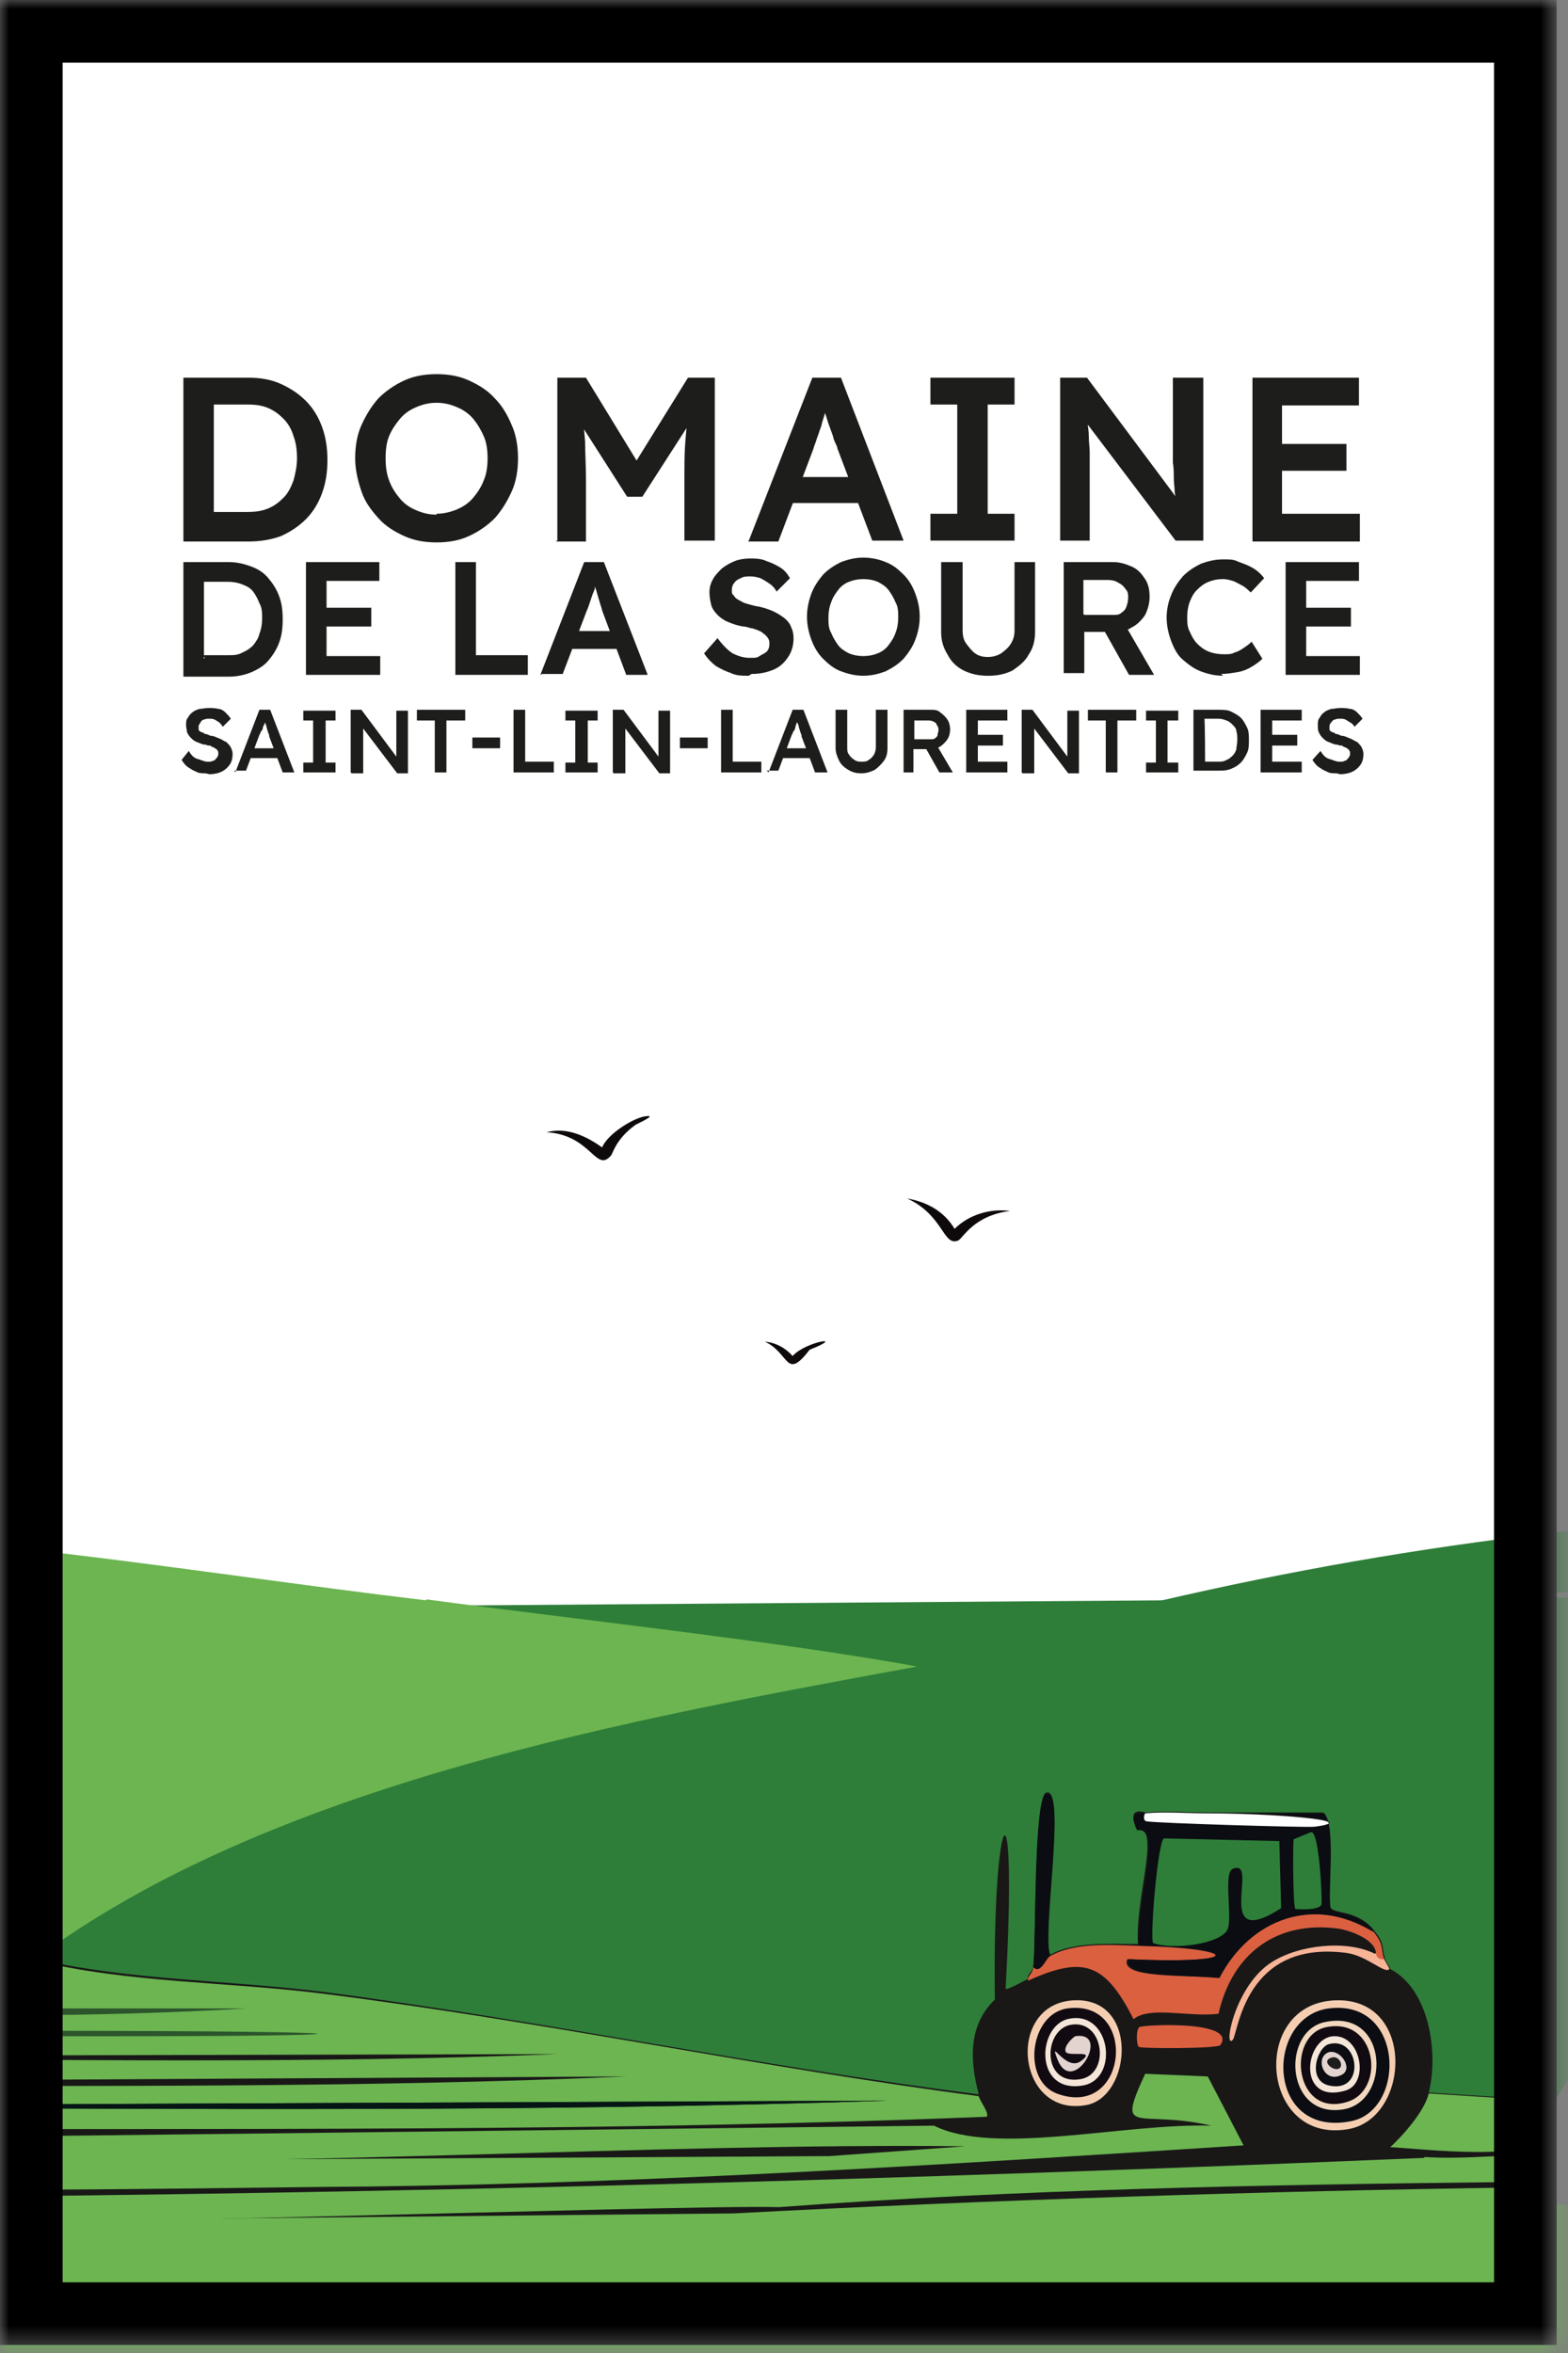 <svg width="86" height="129" viewBox="0 0 86 129" fill="none" xmlns="http://www.w3.org/2000/svg">
<rect x="0" y="0" width="86" height="129" fill="#808080" stroke="none"/>
<mask id="mask0_870_6724" style="mask-type:luminance" maskUnits="userSpaceOnUse" x="0" y="0" width="86" height="129">
<path d="M85.38 0H0V128.61H85.38V0Z" fill="white"/>
</mask>
<g mask="url(#mask0_870_6724)">
<path d="M85.38 0H0V128.61H85.38V0Z" fill="white"/>
<path d="M84.593 94.898H0.783V126.597H84.593V94.898Z" fill="#191817"/>
<path d="M90.582 87.539L93.084 88.079C93.084 88.128 93.575 88.864 92.937 89.355C92.79 95.783 90.582 104.223 87.981 110.111C87.442 111.338 86.019 114.085 85.282 115.165L78.364 114.723C78.903 112.564 78.413 109.08 76.254 107.952C76.205 107.755 76.008 107.559 75.959 107.363C75.763 106.676 75.959 106.578 75.371 105.842C74.438 104.664 73.162 104.959 72.966 104.566C72.819 103.585 73.31 99.855 72.574 99.365H66.195C65.115 99.365 63.938 99.266 62.858 99.365C62.76 99.365 61.778 98.972 62.318 100.248C63.741 100.003 62.22 104.124 62.416 106.578C60.944 106.578 58.883 106.431 57.608 107.167C57.117 106.234 58.54 97.794 57.362 98.285C56.724 98.531 56.822 106.676 56.675 107.755C56.626 108.197 56.332 108.148 56.381 108.492C56.185 108.59 55.203 109.129 55.154 109.031C55.841 96.568 54.418 98.972 54.565 109.62C53.093 111.043 53.191 112.957 53.682 114.821C41.709 113.3 29.884 110.798 17.911 109.228C12.611 108.541 7.017 108.59 1.865 107.363C14.77 97.696 29.442 93.918 45.144 91.023C38.029 89.698 30.669 89.011 23.407 88.03" fill="#2E7E39"/>
<path d="M49.511 91.267C49.363 91.366 50.148 91.267 50.296 91.317C64.526 87.047 78.559 84.3 93.427 83.269C93.427 83.269 93.624 83.22 93.574 83.662L93.182 83.907L88.717 84.447C89.649 84.987 93.378 83.171 93.525 84.741C93.525 84.888 93.231 86.262 93.231 86.459" fill="#2E7E39"/>
<path d="M57.559 107.263C57.314 107.411 57.019 108.245 56.676 107.852C56.823 106.724 56.676 98.627 57.363 98.382C58.54 97.891 57.068 106.331 57.608 107.263H57.559Z" fill="#0B0D12"/>
<path d="M23.406 87.686C30.668 88.667 43.181 90.041 50.295 91.366C34.593 94.261 14.819 97.794 1.864 107.46C7.017 108.736 12.611 108.638 17.91 109.325C29.883 110.846 41.708 113.349 53.681 114.919C53.73 115.164 54.27 115.851 54.123 116.047C33.367 116.882 12.512 116.685 -8.293 116.734C-8.636 116.538 -8.685 116.146 -8.833 115.998L-8.931 115.557C10.255 115.606 29.49 115.802 48.676 115.164L-9.127 115.409C-9.225 115.213 -9.961 114.526 -9.667 114.379C5.005 114.33 19.726 114.477 34.348 113.839L-10.01 114.085L-10.452 112.858C3.238 112.907 16.929 113.152 30.57 112.613L-10.599 112.711C-15.506 103.927 -17.322 93.77 -17.469 83.809C-3.729 83.662 9.765 86.115 23.357 87.735L23.406 87.686Z" fill="#6CB551"/>
<path d="M-8.833 115.998C-9.47 115.262 -9.029 115.655 -9.127 115.409L48.676 115.164C29.49 115.802 10.255 115.606 -8.931 115.557L-8.833 115.998Z" fill="#051614"/>
<path d="M1.324 110.109C5.397 110.109 9.47 110.109 13.542 110.109C5.299 110.6 -3.092 110.551 -11.385 110.355C-7.165 110.355 -2.896 110.158 1.324 110.109Z" fill="#2C552C"/>
<path d="M1.717 111.63V111.336C22.62 111.336 22.62 111.679 1.717 111.63Z" fill="#2C552C"/>
<path d="M1.716 111.287V111.582C-15.213 111.582 -15.213 111.287 1.716 111.287Z" fill="#263631"/>
<path d="M62.759 113.691L66.243 113.839L68.206 117.617C52.21 118.647 36.262 119.678 20.168 119.874C16.88 119.874 -4.907 120.267 -6.183 119.874C-6.379 119.825 -7.262 118.696 -6.919 118.5L45.487 118.206L52.946 117.666C35.772 117.47 14.672 118.893 -1.913 118.353C-5.152 118.255 -7.851 118.5 -7.998 117.224L51.228 116.537C54.565 118.206 61.631 116.39 66.44 116.537C62.367 115.605 61.189 117.224 62.809 113.691H62.759Z" fill="#6CB551"/>
<path d="M78.118 118.255C82.24 118.5 84.693 117.42 82.485 119.629C69.236 119.776 55.939 120.021 42.739 121.003C36.704 120.855 -2.699 122.327 -5.005 121.591C-5.299 121.493 -5.643 120.659 -5.986 120.463C22.081 120.266 50.099 119.481 78.118 118.304V118.255Z" fill="#6CB551"/>
<path d="M84.007 116.881C84.988 118.648 77.579 117.765 76.254 117.716C76.99 117.029 78.118 115.753 78.364 114.771L85.283 115.213" fill="#6CB551"/>
<path d="M7.607 125.321C5.84 125.811 2.994 127.382 2.013 129.099C0.541 127.774 -0.931 126.351 -2.207 124.879C0.295 124.83 2.749 124.977 5.251 125.026C5.35 125.026 5.251 125.321 5.399 125.321C5.791 125.321 7.999 124.634 7.558 125.321H7.607Z" fill="#1E923D"/>
<path d="M48.087 124.535C46.763 125.026 41.267 128.166 40.236 129.049V128.755C41.708 127.528 44.653 125.762 46.419 124.977C46.91 124.78 47.548 124.633 48.087 124.535Z" fill="#051614"/>
<path d="M8.93 125.174C6.722 125.763 4.22 126.793 2.748 128.658C2.551 128.903 2.159 128.903 2.306 129.394C2.208 129.296 2.11 129.197 2.012 129.099C2.944 127.431 5.79 125.812 7.606 125.321C7.949 125.223 8.587 125.174 8.98 125.174H8.93Z" fill="#12331F"/>
<path d="M12.709 125.468C11.286 125.861 9.912 126.45 8.784 127.431C8.44 125.517 5.938 129.247 5.692 129.247C5.545 129.247 5.447 128.805 5.398 128.805C5.3 128.805 4.858 129.688 4.809 129.688C4.122 129.983 3.68 128.609 3.582 128.658C3.239 128.707 3.092 129.688 2.748 128.658C4.22 126.793 6.723 125.812 8.931 125.174C10.746 124.683 13.151 123.849 12.709 125.468Z" fill="#1E923D"/>
<path d="M55.89 124.388C54.173 124.928 52.995 125.37 51.376 126.204C49.07 127.381 48.579 128.706 48.383 127.234C49.659 126.302 50.002 126.106 51.376 125.419C51.867 125.173 53.192 124.732 53.192 124.585C53.192 124.535 52.21 123.996 52.456 123.603C54.811 123.358 56.43 122.818 55.939 124.339L55.89 124.388Z" fill="#1E923D"/>
<path d="M20.217 125.173C18.745 125.517 16.046 126.744 14.966 127.725C15.065 127.038 14.574 127.332 14.23 127.578C12.66 126.694 17.175 126.007 16.488 125.026L20.315 124.879L20.217 125.173Z" fill="#1E923D"/>
<path d="M77.432 125.714C79.542 123.8 72.868 124.438 71.74 124.733C71.298 124.831 69.581 125.469 69.188 125.616C66.489 124.585 65.557 126.99 65.704 124.389C68.648 123.653 66.833 123.751 65.165 124.095C63.692 124.389 61.533 125.076 60.11 125.616L59.816 123.653C63.251 122.868 59.522 123.555 58 123.8C57.313 124.095 56.577 124.193 55.891 124.389C56.43 122.868 54.811 123.408 52.407 123.653C50.738 123.849 49.61 123.997 48.039 124.536C47.5 124.634 46.862 124.782 46.371 124.978L46.469 124.684C44.654 124.684 42.887 124.684 41.121 124.978C39.894 125.223 37.048 126.254 36.017 126.941V126.499C36.017 126.499 36.017 126.499 36.165 126.352C36.508 126.156 37.195 125.861 36.312 125.959L36.165 124.536C38.226 124.144 40.139 124.046 39.403 123.8C38.864 123.604 33.711 124.634 31.798 125.321C32.043 124.144 29.835 124.929 29.099 125.027C28.265 125.125 27.234 125.125 26.4 125.321C26.989 124.88 24.634 124.978 22.867 125.027C22.769 125.027 23.358 124.831 21.591 125.027C21.15 125.027 20.659 125.076 20.217 125.174L20.316 124.88L16.488 125.027C15.654 124.929 15.752 125.174 15.752 125.174C14.918 124.88 14.28 125.174 13.495 125.321C13.2 125.37 13.053 125.42 12.759 125.469C13.2 123.849 10.796 124.684 8.981 125.174C8.588 125.174 7.95 125.223 7.607 125.321C7.999 124.634 5.84 125.321 5.448 125.321C5.349 125.321 5.448 125.027 5.3 125.027C2.798 124.978 0.344 124.831 -2.158 124.88C-2.453 124.536 -2.992 124.144 -3.139 123.653L12.612 123.408C10.207 123.064 -2.796 123.604 -3.581 123.31C-3.679 123.31 -4.661 122.083 -4.464 121.788L40.237 121.347C54.173 120.611 69.286 120.12 83.271 119.924L82.829 121.347C67.52 121.494 66.735 121.838 83.271 121.494C83.762 121.592 82.829 122.475 82.633 122.524C82.093 122.721 71.298 122.524 69.237 123.211L82.633 122.819L82.977 125.616C82.388 126.254 78.07 124.978 77.481 125.616L77.432 125.714Z" fill="#6CB551"/>
<path d="M56.282 121.838C57.656 121.838 58.686 121.887 57.95 122.132C57.411 122.329 48.186 122.623 46.566 122.672C49.756 122.378 53.044 121.936 56.282 121.838Z" fill="#051614"/>
<path d="M21.051 123.065C23.014 123.065 26.203 123.016 25.123 123.359C24.584 123.556 15.457 123.408 13.887 123.457C16.242 123.31 18.695 123.114 21.051 123.065Z" fill="#0C211A"/>
<path d="M32.337 122.77C33.122 122.77 36.949 122.77 34.152 123.064C31.797 123.309 29.344 123.064 26.988 123.309C28.706 122.966 30.57 122.819 32.337 122.77Z" fill="#12331F"/>
<path d="M40.383 125.616C38.568 126.205 36.654 126.548 35.182 127.873C35.084 127.383 35.722 127.137 36.016 126.99C37.047 126.352 39.942 125.273 41.119 125.027C41.463 125.273 40.629 125.518 40.383 125.616Z" fill="#051614"/>
<path d="M59.816 123.653C59.227 123.8 58.589 123.947 58 124.094V123.8C59.521 123.555 63.25 122.868 59.816 123.653Z" fill="#076837"/>
<path d="M57.999 124.093C54.27 125.026 51.866 126.252 51.522 126.35C51.424 126.35 51.375 126.35 51.375 126.203C52.994 125.369 54.172 124.927 55.889 124.388C56.576 124.191 57.312 124.044 57.999 123.799V124.093Z" fill="#051614"/>
<path d="M53.337 126.988C52.847 127.381 52.16 128.313 51.816 128.117C52.405 127.332 52.749 127.283 53.337 126.988Z" fill="#2E7E39"/>
<path d="M53.338 126.988C53.534 126.792 53.681 126.301 54.074 126.596C53.632 126.939 53.338 126.939 53.338 126.988Z" fill="#2E7E39"/>
<path d="M73.997 128.02C73.653 128.363 73.457 129.001 73.016 129.05C73.359 128.167 73.948 128.069 73.997 128.02Z" fill="#076837"/>
<path d="M74.732 127.432C74.192 127.922 73.996 128.02 73.996 128.02C74.438 127.628 74.241 127.775 74.732 127.432Z" fill="#076837"/>
<path d="M74.732 127.432C74.732 127.432 74.732 126.892 75.321 127.039C75.174 127.235 74.929 127.284 74.732 127.432Z" fill="#076837"/>
<path d="M15.113 125.467C13.837 125.86 12.807 126.498 12.709 126.498C10.991 127.086 14.377 125.075 15.113 125.467Z" fill="#076837"/>
<path d="M64.772 126.646C63.496 126.94 62.956 128.019 62.22 128.903C61.926 129.148 61.484 129.344 61.484 129.786C61.141 129.933 60.159 129.246 60.061 128.903C57.215 130.473 63.938 124.339 64.428 126.057C65.802 125.272 65.9 125.517 64.821 126.646H64.772Z" fill="#1E923D"/>
<path d="M64.772 126.646C64.183 127.235 62.957 128.217 62.221 128.904C62.957 128.02 63.496 126.941 64.772 126.646Z" fill="#2E7E39"/>
<path d="M30.177 128.02C30.03 128.216 29.736 128.756 29.441 128.559C29.932 127.97 30.177 128.069 30.177 128.02Z" fill="#2E7E39"/>
<path d="M30.178 128.019C30.178 128.019 30.129 127.528 30.473 127.774C30.325 128.019 30.178 127.97 30.178 128.019Z" fill="#2E7E39"/>
<path d="M62.464 111.14C62.66 110.993 67.911 110.748 66.929 112.122C66.782 112.318 62.66 112.318 62.464 112.22C62.317 112.122 62.317 111.239 62.464 111.19V111.14Z" fill="#DB6040"/>
<path d="M75.467 107.067C75.467 107.067 75.566 107.411 75.909 107.362C75.958 107.558 76.154 107.754 76.203 107.951C75.958 108.245 74.977 107.214 73.848 107.067C68.254 106.331 67.911 111.483 67.616 111.827C67.076 112.416 67.714 108.834 69.775 107.558C71.247 106.626 73.848 106.331 75.418 107.116L75.467 107.067Z" fill="#F7B497"/>
<path d="M75.322 105.89C75.91 106.626 75.714 106.724 75.91 107.411C75.518 107.46 75.469 107.117 75.469 107.117C75.469 106.332 74.046 105.841 73.457 105.743C70.022 105.252 67.569 107.117 66.832 110.404C65.213 110.601 63.054 109.963 62.171 110.699C60.601 107.607 59.423 107.215 56.381 108.589C56.381 108.245 56.626 108.245 56.675 107.853C57.068 108.245 57.362 107.411 57.559 107.264C58.883 106.479 60.895 106.626 62.367 106.675C68.108 106.822 68.255 107.705 61.828 107.411C61.386 108.491 65.017 108.245 66.784 108.442C68.55 105.105 71.985 103.927 75.272 105.89H75.322Z" fill="#DB6040"/>
<path d="M62.318 108.882C62.515 108.784 66.342 108.784 66.538 108.882C69.433 110.256 59.767 109.864 62.318 108.882Z" fill="#DB6040"/>
<path d="M62.858 99.412C62.711 99.559 62.711 99.805 62.956 99.854C63.496 99.952 71.69 100.197 72.132 100.148C74.929 99.756 69.728 99.363 66.195 99.412H72.574C73.26 99.903 72.819 103.632 72.966 104.614C73.162 105.006 74.438 104.761 75.371 105.889C72.083 103.927 68.599 105.153 66.882 108.441C65.115 108.245 61.484 108.441 61.926 107.41C68.305 107.705 68.206 106.773 62.465 106.674C62.318 104.221 63.79 100.099 62.367 100.345C61.778 99.069 62.809 99.461 62.907 99.461L62.858 99.412Z" fill="#0B0D12"/>
<path d="M66.145 99.413C69.727 99.413 74.88 99.805 72.083 100.149C71.641 100.198 63.447 99.953 62.907 99.854C62.711 99.854 62.711 99.56 62.809 99.413C63.888 99.315 65.017 99.413 66.145 99.413Z" fill="white"/>
<path d="M63.838 100.787L70.168 100.934L70.266 104.614C66.439 107.068 69.138 101.818 67.617 102.455C67.077 102.652 67.617 105.154 67.322 105.792C66.93 106.577 64.329 106.921 63.25 106.528C63.053 106.332 63.495 100.983 63.838 100.787Z" fill="#2E7E39"/>
<path d="M71.936 100.443C72.378 100.541 72.525 104.222 72.476 104.418C72.329 104.761 71.102 104.663 71.053 104.663C70.906 104.565 70.906 100.983 70.955 100.836C70.955 100.836 71.887 100.443 71.936 100.443Z" fill="#2E7E39"/>
<path d="M58.834 109.668C62.515 109.423 62.073 114.968 59.57 115.409C55.743 116.096 55.154 109.913 58.834 109.668Z" fill="#F5CEB2"/>
<path d="M58.54 110.109C62.466 109.57 61.877 116.243 57.951 114.771C56.038 114.035 56.479 110.404 58.54 110.109Z" fill="#110A11"/>
<path d="M58.54 110.698C60.895 110.109 61.435 113.937 59.423 114.329C56.724 114.82 56.871 111.14 58.54 110.698Z" fill="#F4E6D8"/>
<path d="M58.834 110.992C60.551 110.796 60.895 113.691 59.275 113.985C57.067 114.378 57.215 111.139 58.834 110.992Z" fill="#110A11"/>
<path d="M58.981 111.63C60.992 111.336 58.834 115.016 57.999 112.906C57.509 111.63 58.441 113.593 59.275 113.004C60.207 112.317 58.539 112.808 58.441 112.464C58.343 112.121 58.932 111.63 58.981 111.63Z" fill="#E3D4D0"/>
<path d="M73.162 109.669C77.677 109.423 77.382 116.195 73.898 116.735C69.138 117.52 68.55 109.914 73.162 109.669Z" fill="#F5CEB2"/>
<path d="M72.868 110.11C77.039 109.57 77.137 115.704 74.095 116.292C69.434 117.225 69.335 110.6 72.868 110.11Z" fill="#0B0D12"/>
<path d="M72.721 110.846C76.204 110.159 76.303 115.311 73.604 115.655C70.463 116.097 70.267 111.288 72.721 110.846Z" fill="#F2D8BE"/>
<path d="M72.72 111.141C75.517 110.552 76.007 114.527 73.947 115.214C71.002 116.195 70.512 111.632 72.72 111.141Z" fill="#110A11"/>
<path d="M73.162 111.632C74.683 111.582 75.125 114.281 73.751 114.625C71.102 115.361 71.543 111.681 73.162 111.632Z" fill="#F4E6D8"/>
<path d="M72.867 112.072C74.585 111.582 74.928 114.82 72.867 114.329C71.689 114.035 72.229 112.269 72.867 112.072Z" fill="#0B0D12"/>
<path d="M72.866 112.514C73.504 112.318 74.24 113.397 73.603 113.741C72.621 114.28 72.081 112.808 72.866 112.514Z" fill="#E3D4D0"/>
<path d="M73.013 112.809C73.455 112.661 73.7 113.25 73.455 113.397C73.16 113.594 72.424 113.005 73.013 112.809Z" fill="#1D1E1B"/>
<path d="M86.949 141.563C75.222 151.475 37.635 134.988 -1.13 139.355C-4.662 139.748 -13.838 140.975 -17.519 138.227C-20.61 135.92 -18.696 131.651 -17.077 129.787C-4.859 115.213 85.281 123.555 89.305 136.509C90.041 138.914 87.636 140.975 86.949 141.563Z" fill="#6CB551"/>
<path d="M102.504 131.848C92.69 143.624 52.797 133.909 15.406 144.949C11.972 145.98 3.188 148.728 -0.934 146.667C-4.368 144.9 -3.191 140.435 -1.964 138.276C7.555 121.838 97.744 114.379 103.976 126.45C105.154 128.707 103.093 131.161 102.504 131.848Z" fill="#6CB551"/>
<path d="M11.286 42.397C11.089 42.397 10.893 42.397 10.746 42.298C10.599 42.249 10.452 42.151 10.304 42.053C10.157 41.955 10.059 41.808 9.961 41.66L10.354 41.17C10.501 41.415 10.648 41.562 10.844 41.611C11.04 41.66 11.188 41.759 11.384 41.759C11.58 41.759 11.58 41.759 11.678 41.709C11.777 41.709 11.826 41.611 11.875 41.562C11.924 41.513 11.973 41.415 11.973 41.366C11.973 41.317 11.973 41.268 11.973 41.219C11.973 41.219 11.924 41.121 11.875 41.072C11.875 41.072 11.777 41.023 11.727 40.974C11.678 40.974 11.58 40.924 11.531 40.875C11.433 40.875 11.384 40.875 11.286 40.826C11.089 40.826 10.942 40.728 10.795 40.679C10.648 40.63 10.55 40.532 10.452 40.434C10.354 40.336 10.304 40.237 10.255 40.139C10.255 40.041 10.206 39.894 10.206 39.747C10.206 39.6 10.206 39.452 10.304 39.354C10.354 39.256 10.452 39.109 10.55 39.06C10.648 38.962 10.795 38.913 10.942 38.864C11.089 38.864 11.237 38.815 11.433 38.815C11.629 38.815 11.777 38.815 11.973 38.864C12.12 38.864 12.267 38.962 12.365 39.06C12.463 39.158 12.562 39.256 12.66 39.403L12.218 39.845C12.169 39.747 12.071 39.649 12.022 39.6C11.924 39.55 11.875 39.501 11.777 39.452C11.678 39.403 11.58 39.403 11.482 39.403C11.384 39.403 11.286 39.403 11.188 39.452C11.089 39.452 11.04 39.55 10.991 39.6C10.991 39.649 10.893 39.747 10.893 39.796C10.893 39.845 10.893 39.943 10.893 39.992C10.893 40.041 10.942 40.09 11.04 40.139C11.089 40.139 11.188 40.188 11.237 40.237C11.335 40.237 11.433 40.286 11.531 40.336C11.727 40.336 11.875 40.434 12.022 40.483C12.169 40.532 12.267 40.63 12.414 40.679C12.512 40.777 12.611 40.875 12.66 40.974C12.709 41.072 12.758 41.219 12.758 41.317C12.758 41.562 12.709 41.759 12.611 41.906C12.512 42.053 12.365 42.2 12.169 42.298C11.973 42.397 11.727 42.446 11.482 42.446L11.286 42.397Z" fill="#1D1D1B"/>
<path d="M12.905 42.347L14.229 38.912H14.818L16.143 42.347H15.505L14.769 40.384C14.769 40.384 14.769 40.286 14.72 40.188C14.671 40.09 14.671 39.992 14.622 39.894C14.622 39.795 14.573 39.697 14.524 39.599C14.524 39.501 14.524 39.452 14.475 39.403H14.573C14.573 39.452 14.573 39.55 14.524 39.599C14.524 39.697 14.475 39.746 14.426 39.844C14.426 39.943 14.377 40.041 14.328 40.09C14.278 40.139 14.278 40.237 14.229 40.286L13.493 42.249H12.855L12.905 42.347ZM13.493 41.562L13.739 41.022H15.309L15.554 41.562H13.542H13.493Z" fill="#1D1D1B"/>
<path d="M16.635 42.347V41.807H17.174V39.501H16.635V38.961H18.401V39.501H17.861V41.807H18.401V42.347H16.635Z" fill="#1D1D1B"/>
<path d="M19.234 42.347V38.912H19.823L21.835 41.611H21.737C21.737 41.562 21.737 41.464 21.737 41.366C21.737 41.267 21.737 41.169 21.737 41.071C21.737 40.973 21.737 40.875 21.737 40.728C21.737 40.63 21.737 40.482 21.737 40.384C21.737 40.286 21.737 40.139 21.737 39.992V38.961H22.375V42.396H21.786L19.774 39.746H19.921C19.921 39.894 19.921 40.041 19.921 40.188C19.921 40.335 19.921 40.433 19.921 40.531C19.921 40.63 19.921 40.679 19.921 40.777C19.921 40.826 19.921 40.875 19.921 40.924C19.921 40.973 19.921 41.022 19.921 41.071V42.396H19.283L19.234 42.347Z" fill="#1D1D1B"/>
<path d="M23.847 42.347V39.501H22.865V38.912H25.515V39.501H24.485V42.347H23.847Z" fill="#1D1D1B"/>
<path d="M25.908 41.022V40.434H27.429V41.022H25.908Z" fill="#1D1D1B"/>
<path d="M28.166 42.347V38.912H28.804V41.758H30.374V42.347H28.166Z" fill="#1D1D1B"/>
<path d="M31.012 42.347V41.807H31.552V39.501H31.012V38.961H32.778V39.501H32.238V41.807H32.778V42.347H31.012Z" fill="#1D1D1B"/>
<path d="M33.611 42.347V38.912H34.2L36.212 41.611H36.114C36.114 41.562 36.114 41.464 36.114 41.366C36.114 41.267 36.114 41.169 36.114 41.071C36.114 40.973 36.114 40.875 36.114 40.728C36.114 40.63 36.114 40.482 36.114 40.384C36.114 40.286 36.114 40.139 36.114 39.992V38.961H36.752V42.396H36.163L34.151 39.746H34.298C34.298 39.894 34.298 40.041 34.298 40.188C34.298 40.335 34.298 40.433 34.298 40.531C34.298 40.63 34.298 40.679 34.298 40.777C34.298 40.826 34.298 40.875 34.298 40.924C34.298 40.973 34.298 41.022 34.298 41.071V42.396H33.66L33.611 42.347Z" fill="#1D1D1B"/>
<path d="M37.293 41.022V40.434H38.814V41.022H37.293Z" fill="#1D1D1B"/>
<path d="M39.549 42.347V38.912H40.187V41.758H41.757V42.347H39.549Z" fill="#1D1D1B"/>
<path d="M42.151 42.347L43.476 38.912H44.065L45.389 42.347H44.703L43.966 40.384C43.966 40.384 43.966 40.286 43.917 40.188C43.868 40.09 43.868 39.992 43.819 39.894C43.819 39.795 43.77 39.697 43.721 39.599C43.721 39.501 43.721 39.452 43.672 39.403H43.77C43.77 39.452 43.77 39.55 43.721 39.599C43.672 39.648 43.672 39.746 43.623 39.844C43.623 39.943 43.574 40.041 43.525 40.09C43.476 40.139 43.476 40.237 43.427 40.286L42.691 42.249H42.053L42.151 42.347ZM42.74 41.562L42.936 41.022H44.506L44.752 41.562H42.74Z" fill="#1D1D1B"/>
<path d="M47.253 42.396C46.959 42.396 46.762 42.347 46.517 42.2C46.272 42.053 46.124 41.905 46.026 41.709C45.928 41.513 45.83 41.267 45.83 41.022V38.912H46.468V40.973C46.468 41.12 46.468 41.267 46.566 41.366C46.615 41.464 46.713 41.562 46.861 41.66C47.008 41.758 47.106 41.758 47.253 41.758C47.4 41.758 47.547 41.758 47.646 41.66C47.744 41.611 47.842 41.513 47.94 41.366C47.989 41.267 48.038 41.12 48.038 40.973V38.912H48.676V41.022C48.676 41.267 48.627 41.513 48.48 41.709C48.333 41.905 48.185 42.053 47.989 42.2C47.793 42.298 47.547 42.396 47.253 42.396Z" fill="#1D1D1B"/>
<path d="M49.559 42.347V38.912H51.031C51.227 38.912 51.424 38.912 51.571 39.059C51.718 39.157 51.865 39.305 51.964 39.452C52.062 39.599 52.111 39.795 52.111 39.992C52.111 40.188 52.062 40.384 51.964 40.531C51.865 40.679 51.718 40.826 51.571 40.924C51.424 41.022 51.227 41.071 50.982 41.071H50.099V42.347H49.461H49.559ZM50.148 40.531H51.031C51.129 40.531 51.227 40.531 51.276 40.482C51.326 40.433 51.424 40.384 51.424 40.286C51.424 40.188 51.473 40.139 51.473 40.041C51.473 39.943 51.473 39.844 51.375 39.746C51.375 39.648 51.276 39.599 51.178 39.55C51.08 39.501 50.982 39.501 50.884 39.501H50.148V40.531ZM51.522 42.347L50.639 40.777L51.276 40.679L52.258 42.347H51.522Z" fill="#1D1D1B"/>
<path d="M52.994 42.347V38.912H55.251V39.501H53.632V41.758H55.251V42.347H52.994ZM53.289 40.875V40.286H55.006V40.875H53.289Z" fill="#1D1D1B"/>
<path d="M56.037 42.347V38.912H56.626L58.638 41.611H58.54C58.54 41.562 58.54 41.464 58.54 41.366C58.54 41.267 58.54 41.169 58.54 41.071C58.54 40.973 58.54 40.875 58.54 40.728C58.54 40.581 58.54 40.482 58.54 40.384C58.54 40.286 58.54 40.139 58.54 39.992V38.961H59.178V42.396H58.589L56.577 39.746H56.724C56.724 39.894 56.724 40.041 56.724 40.188C56.724 40.335 56.724 40.433 56.724 40.531C56.724 40.63 56.724 40.679 56.724 40.777C56.724 40.826 56.724 40.875 56.724 40.924C56.724 40.973 56.724 41.022 56.724 41.071V42.396H56.086L56.037 42.347Z" fill="#1D1D1B"/>
<path d="M60.649 42.347V39.501H59.668V38.912H62.318V39.501H61.287V42.347H60.649Z" fill="#1D1D1B"/>
<path d="M62.857 42.347V41.807H63.397V39.501H62.857V38.961H64.624V39.501H64.035V41.807H64.624V42.347H62.857Z" fill="#1D1D1B"/>
<path d="M65.457 42.347V38.912H66.831C67.076 38.912 67.322 38.912 67.518 39.01C67.714 39.108 67.91 39.206 68.058 39.354C68.205 39.501 68.303 39.697 68.401 39.894C68.499 40.09 68.499 40.335 68.499 40.581C68.499 40.826 68.499 41.071 68.401 41.267C68.303 41.464 68.205 41.66 68.058 41.807C67.91 41.954 67.763 42.053 67.518 42.151C67.273 42.249 67.076 42.249 66.831 42.249H65.457V42.347ZM66.095 41.758C66.046 41.758 66.831 41.758 66.831 41.758C66.978 41.758 67.125 41.758 67.273 41.66C67.42 41.611 67.518 41.513 67.616 41.415C67.714 41.316 67.763 41.218 67.812 41.071C67.812 40.924 67.861 40.777 67.861 40.581C67.861 40.384 67.861 40.237 67.812 40.09C67.812 39.943 67.714 39.844 67.616 39.746C67.518 39.648 67.42 39.55 67.273 39.501C67.125 39.452 67.027 39.403 66.831 39.403H66.046V39.305C66.095 39.305 66.095 41.758 66.095 41.758Z" fill="#1D1D1B"/>
<path d="M69.139 42.347V38.912H71.396V39.501H69.777V41.758H71.396V42.347H69.139ZM69.433 40.875V40.286H71.15V40.875H69.433Z" fill="#1D1D1B"/>
<path d="M73.309 42.397C73.113 42.397 72.917 42.397 72.769 42.298C72.622 42.249 72.475 42.151 72.328 42.053C72.181 41.955 72.082 41.808 71.984 41.66L72.426 41.17C72.573 41.415 72.72 41.562 72.917 41.611C73.113 41.66 73.26 41.759 73.456 41.759C73.653 41.759 73.653 41.759 73.751 41.709C73.849 41.709 73.898 41.611 73.947 41.562C73.996 41.513 74.045 41.415 74.045 41.366C74.045 41.317 74.045 41.268 74.045 41.219C74.045 41.219 73.996 41.121 73.947 41.072C73.898 41.023 73.849 41.023 73.8 40.974C73.751 40.974 73.653 40.924 73.604 40.875C73.505 40.875 73.456 40.875 73.358 40.826C73.162 40.826 73.015 40.728 72.868 40.679C72.72 40.63 72.622 40.532 72.524 40.434C72.426 40.336 72.377 40.237 72.328 40.139C72.279 40.041 72.279 39.894 72.279 39.747C72.279 39.6 72.279 39.452 72.377 39.354C72.426 39.256 72.524 39.109 72.622 39.06C72.72 38.962 72.868 38.913 73.015 38.864C73.162 38.864 73.309 38.815 73.505 38.815C73.702 38.815 73.849 38.815 74.045 38.864C74.192 38.864 74.34 38.962 74.438 39.06C74.536 39.158 74.634 39.256 74.732 39.403L74.291 39.845C74.242 39.747 74.143 39.649 74.045 39.6C73.947 39.55 73.898 39.501 73.8 39.452C73.702 39.403 73.604 39.403 73.505 39.403C73.407 39.403 73.309 39.403 73.211 39.452C73.113 39.452 73.064 39.55 73.015 39.6C72.966 39.649 72.917 39.747 72.917 39.796C72.917 39.845 72.917 39.943 72.917 39.992C72.917 40.041 72.966 40.09 73.064 40.139C73.113 40.139 73.211 40.188 73.26 40.237C73.358 40.237 73.456 40.286 73.555 40.336C73.751 40.336 73.898 40.434 74.045 40.483C74.192 40.532 74.291 40.63 74.438 40.679C74.536 40.777 74.634 40.875 74.683 40.974C74.732 41.072 74.781 41.219 74.781 41.317C74.781 41.562 74.732 41.759 74.634 41.906C74.536 42.053 74.389 42.2 74.192 42.298C73.996 42.397 73.751 42.446 73.505 42.446L73.309 42.397Z" fill="#1D1D1B"/>
<path d="M10.059 29.638V20.707H13.641C14.278 20.707 14.867 20.805 15.407 21.05C15.947 21.296 16.389 21.59 16.781 21.983C17.174 22.375 17.468 22.866 17.664 23.406C17.861 23.946 17.959 24.534 17.959 25.221C17.959 25.908 17.861 26.497 17.664 27.037C17.468 27.577 17.174 28.067 16.781 28.46C16.389 28.852 15.947 29.147 15.407 29.392C14.867 29.588 14.278 29.687 13.641 29.687H10.059V29.638ZM11.727 28.313L11.58 28.067H13.592C13.984 28.067 14.377 28.018 14.72 27.871C15.064 27.724 15.309 27.528 15.554 27.282C15.8 27.037 15.947 26.742 16.094 26.35C16.192 26.006 16.29 25.565 16.29 25.123C16.29 24.682 16.241 24.289 16.094 23.896C15.996 23.553 15.8 23.209 15.554 22.964C15.309 22.719 15.064 22.523 14.72 22.375C14.377 22.228 14.033 22.179 13.592 22.179H11.58L11.727 21.983V28.313Z" fill="#1D1D1B"/>
<path d="M23.946 29.737C23.308 29.737 22.719 29.639 22.179 29.393C21.64 29.148 21.149 28.853 20.756 28.412C20.364 27.97 20.02 27.529 19.824 26.94C19.628 26.351 19.48 25.762 19.48 25.124C19.48 24.486 19.579 23.848 19.824 23.309C20.069 22.769 20.364 22.278 20.756 21.837C21.149 21.444 21.64 21.101 22.179 20.855C22.719 20.61 23.308 20.512 23.946 20.512C24.584 20.512 25.172 20.61 25.712 20.855C26.252 21.101 26.743 21.395 27.135 21.837C27.528 22.229 27.822 22.72 28.067 23.309C28.313 23.848 28.411 24.486 28.411 25.124C28.411 25.762 28.313 26.4 28.067 26.94C27.822 27.48 27.528 27.97 27.135 28.412C26.743 28.804 26.252 29.148 25.712 29.393C25.172 29.639 24.584 29.737 23.946 29.737ZM23.946 28.166C24.338 28.166 24.731 28.068 25.074 27.921C25.418 27.774 25.712 27.578 25.958 27.283C26.203 26.989 26.399 26.694 26.546 26.302C26.694 25.958 26.743 25.517 26.743 25.124C26.743 24.732 26.694 24.29 26.546 23.947C26.399 23.603 26.203 23.26 25.958 22.965C25.712 22.671 25.418 22.474 25.074 22.327C24.731 22.18 24.387 22.082 23.946 22.082C23.504 22.082 23.161 22.18 22.817 22.327C22.474 22.474 22.179 22.671 21.934 22.965C21.689 23.26 21.492 23.554 21.345 23.898C21.198 24.241 21.149 24.683 21.149 25.124C21.149 25.566 21.198 25.958 21.345 26.351C21.492 26.744 21.689 27.038 21.934 27.332C22.179 27.627 22.474 27.823 22.817 27.97C23.161 28.117 23.504 28.215 23.946 28.215V28.166Z" fill="#1D1D1B"/>
<path d="M30.569 29.638V20.707H32.139L35.378 26.006H34.445L37.733 20.707H39.205V29.638H37.537V26.301C37.537 25.516 37.537 24.829 37.586 24.24C37.635 23.651 37.684 23.013 37.782 22.424L37.978 22.964L35.23 27.233H34.396L31.697 23.013L31.894 22.424C31.992 23.013 32.041 23.602 32.09 24.191C32.09 24.78 32.139 25.516 32.139 26.35V29.687H30.471L30.569 29.638Z" fill="#1D1D1B"/>
<path d="M41.071 29.638L44.554 20.707H46.125L49.559 29.638H47.842L45.928 24.584C45.928 24.485 45.83 24.338 45.732 24.093C45.683 23.847 45.585 23.651 45.487 23.357C45.389 23.111 45.34 22.866 45.241 22.621C45.192 22.375 45.143 22.228 45.094 22.13H45.438C45.389 22.277 45.34 22.474 45.241 22.67C45.192 22.866 45.094 23.111 45.045 23.357C44.947 23.602 44.898 23.798 44.8 24.044C44.751 24.24 44.653 24.436 44.603 24.633L42.69 29.687H41.022L41.071 29.638ZM42.641 27.577L43.23 26.154H47.302L47.891 27.577H42.641Z" fill="#1D1D1B"/>
<path d="M51.031 29.638V28.166H52.503V22.179H51.031V20.707H55.644V22.179H54.172V28.166H55.644V29.638H51.031Z" fill="#1D1D1B"/>
<path d="M58.147 29.638V20.707H59.619L64.82 27.675H64.526C64.526 27.479 64.477 27.233 64.428 26.988C64.428 26.742 64.379 26.497 64.379 26.203C64.379 25.908 64.379 25.663 64.329 25.369C64.329 25.074 64.329 24.78 64.329 24.436C64.329 24.093 64.329 23.749 64.329 23.406V20.707H65.998V29.638H64.477L59.275 22.768L59.619 22.67C59.619 23.16 59.717 23.553 59.717 23.896C59.717 24.24 59.766 24.534 59.766 24.78C59.766 25.025 59.766 25.221 59.766 25.369C59.766 25.516 59.766 25.663 59.766 25.81C59.766 25.957 59.766 26.055 59.766 26.203V29.638H58.098H58.147Z" fill="#1D1D1B"/>
<path d="M68.695 29.638V20.707H74.534V22.228H70.315V28.166H74.584V29.687H68.695V29.638ZM69.431 25.81V24.338H73.848V25.81H69.431Z" fill="#1D1D1B"/>
<path d="M10.059 36.999V30.816H12.561C13.003 30.816 13.395 30.915 13.788 31.062C14.18 31.209 14.475 31.405 14.72 31.7C14.966 31.994 15.162 32.288 15.309 32.681C15.456 33.074 15.505 33.466 15.505 33.957C15.505 34.447 15.456 34.84 15.309 35.233C15.162 35.625 14.966 35.92 14.72 36.214C14.475 36.508 14.131 36.705 13.788 36.852C13.444 36.999 13.003 37.097 12.561 37.097H10.059V36.999ZM11.236 36.067L11.138 35.92H12.512C12.806 35.92 13.052 35.92 13.297 35.772C13.543 35.674 13.739 35.527 13.886 35.38C14.033 35.184 14.18 34.987 14.229 34.742C14.328 34.497 14.377 34.202 14.377 33.908C14.377 33.613 14.377 33.319 14.229 33.074C14.131 32.828 14.033 32.632 13.886 32.436C13.739 32.239 13.543 32.141 13.297 32.043C13.052 31.945 12.806 31.896 12.512 31.896H11.089L11.187 31.749V36.116L11.236 36.067Z" fill="#1D1D1B"/>
<path d="M16.781 36.999V30.816H20.805V31.847H17.91V35.969H20.854V36.999H16.781ZM17.321 34.349V33.319H20.363V34.349H17.321Z" fill="#1D1D1B"/>
<path d="M24.975 36.999V30.816H26.103V35.92H28.949V36.999H24.926H24.975Z" fill="#1D1D1B"/>
<path d="M29.637 36.999L32.041 30.816H33.121L35.525 36.999H34.347L33.023 33.466C33.023 33.417 32.973 33.27 32.924 33.123C32.875 32.975 32.826 32.779 32.777 32.632C32.728 32.436 32.679 32.288 32.63 32.141C32.63 31.994 32.532 31.896 32.532 31.798H32.777C32.777 31.896 32.679 32.043 32.63 32.19C32.63 32.337 32.532 32.485 32.483 32.632C32.434 32.779 32.385 32.926 32.336 33.074C32.286 33.221 32.237 33.368 32.188 33.466L30.863 36.95H29.735L29.637 36.999ZM30.716 35.576L31.109 34.595H33.906L34.347 35.576H30.716Z" fill="#1D1D1B"/>
<path d="M41.071 37.047C40.727 37.047 40.384 37.047 40.089 36.9C39.795 36.802 39.5 36.655 39.255 36.507C39.01 36.311 38.813 36.115 38.617 35.82L39.353 34.986C39.648 35.379 39.942 35.673 40.187 35.82C40.482 35.968 40.776 36.066 41.12 36.066C41.463 36.066 41.512 36.066 41.66 35.968C41.807 35.87 41.954 35.821 42.052 35.722C42.15 35.624 42.199 35.477 42.199 35.33C42.199 35.183 42.199 35.133 42.15 35.035C42.101 34.937 42.052 34.888 41.954 34.79C41.856 34.741 41.807 34.643 41.66 34.594C41.561 34.545 41.414 34.496 41.267 34.447C41.12 34.447 40.972 34.348 40.776 34.348C40.433 34.299 40.187 34.201 39.942 34.103C39.697 34.005 39.5 33.858 39.353 33.711C39.206 33.563 39.059 33.367 39.01 33.171C38.961 32.974 38.912 32.729 38.912 32.484C38.912 32.238 38.961 31.993 39.108 31.748C39.206 31.551 39.402 31.355 39.599 31.159C39.795 31.012 40.04 30.864 40.285 30.766C40.531 30.668 40.825 30.619 41.12 30.619C41.414 30.619 41.758 30.619 42.052 30.766C42.346 30.864 42.543 30.963 42.788 31.11C43.033 31.257 43.181 31.453 43.328 31.699L42.592 32.435C42.494 32.238 42.346 32.091 42.199 31.993C42.052 31.895 41.905 31.797 41.709 31.699C41.561 31.65 41.365 31.601 41.169 31.601C40.972 31.601 40.776 31.601 40.629 31.699C40.482 31.748 40.335 31.846 40.285 31.944C40.187 32.042 40.138 32.189 40.138 32.337C40.138 32.484 40.138 32.582 40.236 32.631C40.285 32.729 40.384 32.827 40.482 32.876C40.58 32.925 40.727 33.023 40.874 33.073C41.022 33.122 41.218 33.171 41.414 33.22C41.758 33.269 42.052 33.367 42.297 33.465C42.543 33.563 42.788 33.711 42.984 33.858C43.181 34.005 43.328 34.201 43.377 34.348C43.475 34.545 43.524 34.741 43.524 34.986C43.524 35.379 43.426 35.722 43.23 36.017C43.033 36.311 42.788 36.556 42.445 36.704C42.101 36.851 41.709 36.949 41.218 36.949L41.071 37.047Z" fill="#1D1D1B"/>
<path d="M47.351 37.047C46.91 37.047 46.517 36.949 46.124 36.802C45.732 36.655 45.437 36.41 45.143 36.115C44.849 35.821 44.652 35.477 44.505 35.085C44.358 34.692 44.26 34.251 44.26 33.809C44.26 33.367 44.358 32.926 44.505 32.533C44.652 32.141 44.898 31.797 45.143 31.503C45.437 31.208 45.732 31.012 46.124 30.816C46.517 30.669 46.91 30.57 47.351 30.57C47.793 30.57 48.234 30.669 48.578 30.816C48.97 30.963 49.265 31.208 49.559 31.503C49.854 31.797 50.05 32.141 50.197 32.533C50.344 32.926 50.443 33.318 50.443 33.809C50.443 34.3 50.344 34.692 50.197 35.085C50.05 35.477 49.805 35.821 49.559 36.115C49.265 36.41 48.97 36.606 48.578 36.802C48.185 36.949 47.793 37.047 47.351 37.047ZM47.351 35.968C47.645 35.968 47.891 35.919 48.136 35.821C48.382 35.723 48.578 35.575 48.725 35.379C48.872 35.183 49.02 34.986 49.118 34.692C49.216 34.447 49.265 34.152 49.265 33.858C49.265 33.563 49.265 33.269 49.118 33.024C49.02 32.778 48.872 32.533 48.725 32.337C48.578 32.141 48.333 31.993 48.136 31.895C47.891 31.797 47.645 31.748 47.351 31.748C47.057 31.748 46.811 31.797 46.566 31.895C46.321 31.993 46.124 32.141 45.977 32.337C45.83 32.533 45.683 32.729 45.585 33.024C45.486 33.269 45.437 33.563 45.437 33.858C45.437 34.152 45.437 34.447 45.585 34.692C45.683 34.937 45.83 35.183 45.977 35.379C46.124 35.575 46.37 35.723 46.566 35.821C46.811 35.919 47.057 35.968 47.351 35.968Z" fill="#1D1D1B"/>
<path d="M54.171 37.048C53.68 37.048 53.238 36.95 52.846 36.754C52.453 36.557 52.159 36.263 51.963 35.87C51.717 35.478 51.619 35.085 51.619 34.644V30.816H52.797V34.546C52.797 34.84 52.846 35.085 52.993 35.282C53.14 35.478 53.288 35.674 53.484 35.821C53.68 35.969 53.925 36.018 54.171 36.018C54.416 36.018 54.661 35.969 54.907 35.821C55.103 35.674 55.299 35.527 55.447 35.282C55.594 35.036 55.643 34.84 55.643 34.546V30.816H56.771V34.644C56.771 35.085 56.673 35.527 56.428 35.87C56.232 36.263 55.888 36.508 55.545 36.754C55.152 36.95 54.711 37.048 54.22 37.048H54.171Z" fill="#1D1D1B"/>
<path d="M58.342 36.999V30.816H61.041C61.433 30.816 61.728 30.915 62.071 31.062C62.414 31.209 62.611 31.454 62.807 31.749C63.003 32.043 63.052 32.387 63.052 32.73C63.052 33.074 62.954 33.417 62.807 33.712C62.611 34.006 62.365 34.251 62.071 34.398C61.777 34.595 61.433 34.644 61.041 34.644H59.47V36.901H58.342V36.999ZM59.47 33.712H61.041C61.188 33.712 61.384 33.712 61.482 33.613C61.629 33.515 61.728 33.417 61.777 33.27C61.826 33.123 61.875 32.975 61.875 32.779C61.875 32.583 61.875 32.436 61.728 32.288C61.629 32.141 61.531 32.043 61.335 31.945C61.188 31.847 60.992 31.798 60.795 31.798H59.421V33.662L59.47 33.712ZM61.924 36.999L60.354 34.202L61.531 33.957L63.298 36.999H61.924Z" fill="#1D1D1B"/>
<path d="M67.078 37.047C66.636 37.047 66.243 36.949 65.851 36.802C65.458 36.654 65.164 36.409 64.87 36.164C64.575 35.918 64.379 35.526 64.232 35.133C64.085 34.741 63.986 34.299 63.986 33.858C63.986 33.416 64.085 32.974 64.232 32.631C64.379 32.238 64.624 31.895 64.87 31.6C65.164 31.306 65.458 31.11 65.851 30.913C66.243 30.766 66.636 30.668 67.078 30.668C67.519 30.668 67.666 30.668 67.961 30.815C68.255 30.913 68.501 31.012 68.746 31.159C68.991 31.306 69.188 31.502 69.335 31.698L68.599 32.483C68.452 32.336 68.304 32.189 68.108 32.091C67.912 31.993 67.765 31.895 67.617 31.846C67.421 31.797 67.274 31.747 67.078 31.747C66.783 31.747 66.538 31.797 66.293 31.895C66.047 31.993 65.851 32.14 65.655 32.336C65.458 32.533 65.36 32.729 65.262 32.974C65.164 33.22 65.115 33.514 65.115 33.808C65.115 34.103 65.115 34.397 65.262 34.643C65.36 34.888 65.507 35.133 65.655 35.281C65.851 35.477 66.047 35.624 66.293 35.722C66.538 35.82 66.832 35.869 67.127 35.869C67.421 35.869 67.519 35.869 67.716 35.771C67.912 35.722 68.059 35.624 68.206 35.526C68.353 35.428 68.501 35.33 68.648 35.182L69.237 36.115C69.09 36.262 68.893 36.409 68.648 36.556C68.403 36.703 68.157 36.802 67.863 36.851C67.568 36.9 67.274 36.949 66.98 36.949L67.078 37.047Z" fill="#1D1D1B"/>
<path d="M70.512 36.999V30.816H74.535V31.847H71.64V35.969H74.584V36.999H70.512ZM71.052 34.349V33.319H74.094V34.349H71.052Z" fill="#1D1D1B"/>
<path d="M81.945 3.435V125.126H3.435V3.435H81.945ZM85.38 0H0V128.561H85.38V0Z" fill="black"/>
<path d="M49.756 65.703C50.835 65.899 51.768 66.39 52.356 67.371C53.142 66.586 54.319 66.243 55.399 66.39C53.387 66.635 52.798 67.911 52.553 68.009C51.719 68.353 51.768 66.635 49.756 65.703Z" fill="#0E0A0B"/>
<path d="M35.476 61.189C36.016 61.14 34.986 61.582 34.838 61.68C33.759 62.465 33.612 63.25 33.513 63.348C32.679 64.33 32.434 62.22 29.98 62.073C31.06 61.778 32.139 62.269 33.023 62.907C33.317 62.171 34.789 61.238 35.476 61.189Z" fill="#0E0A0B"/>
<path d="M41.953 73.555C42.542 73.604 43.082 73.899 43.474 74.341C44.161 73.555 46.517 73.163 44.407 73.997C43.082 75.714 43.327 74.193 41.953 73.555Z" fill="#0E0A0B"/>
</g>
</svg>
